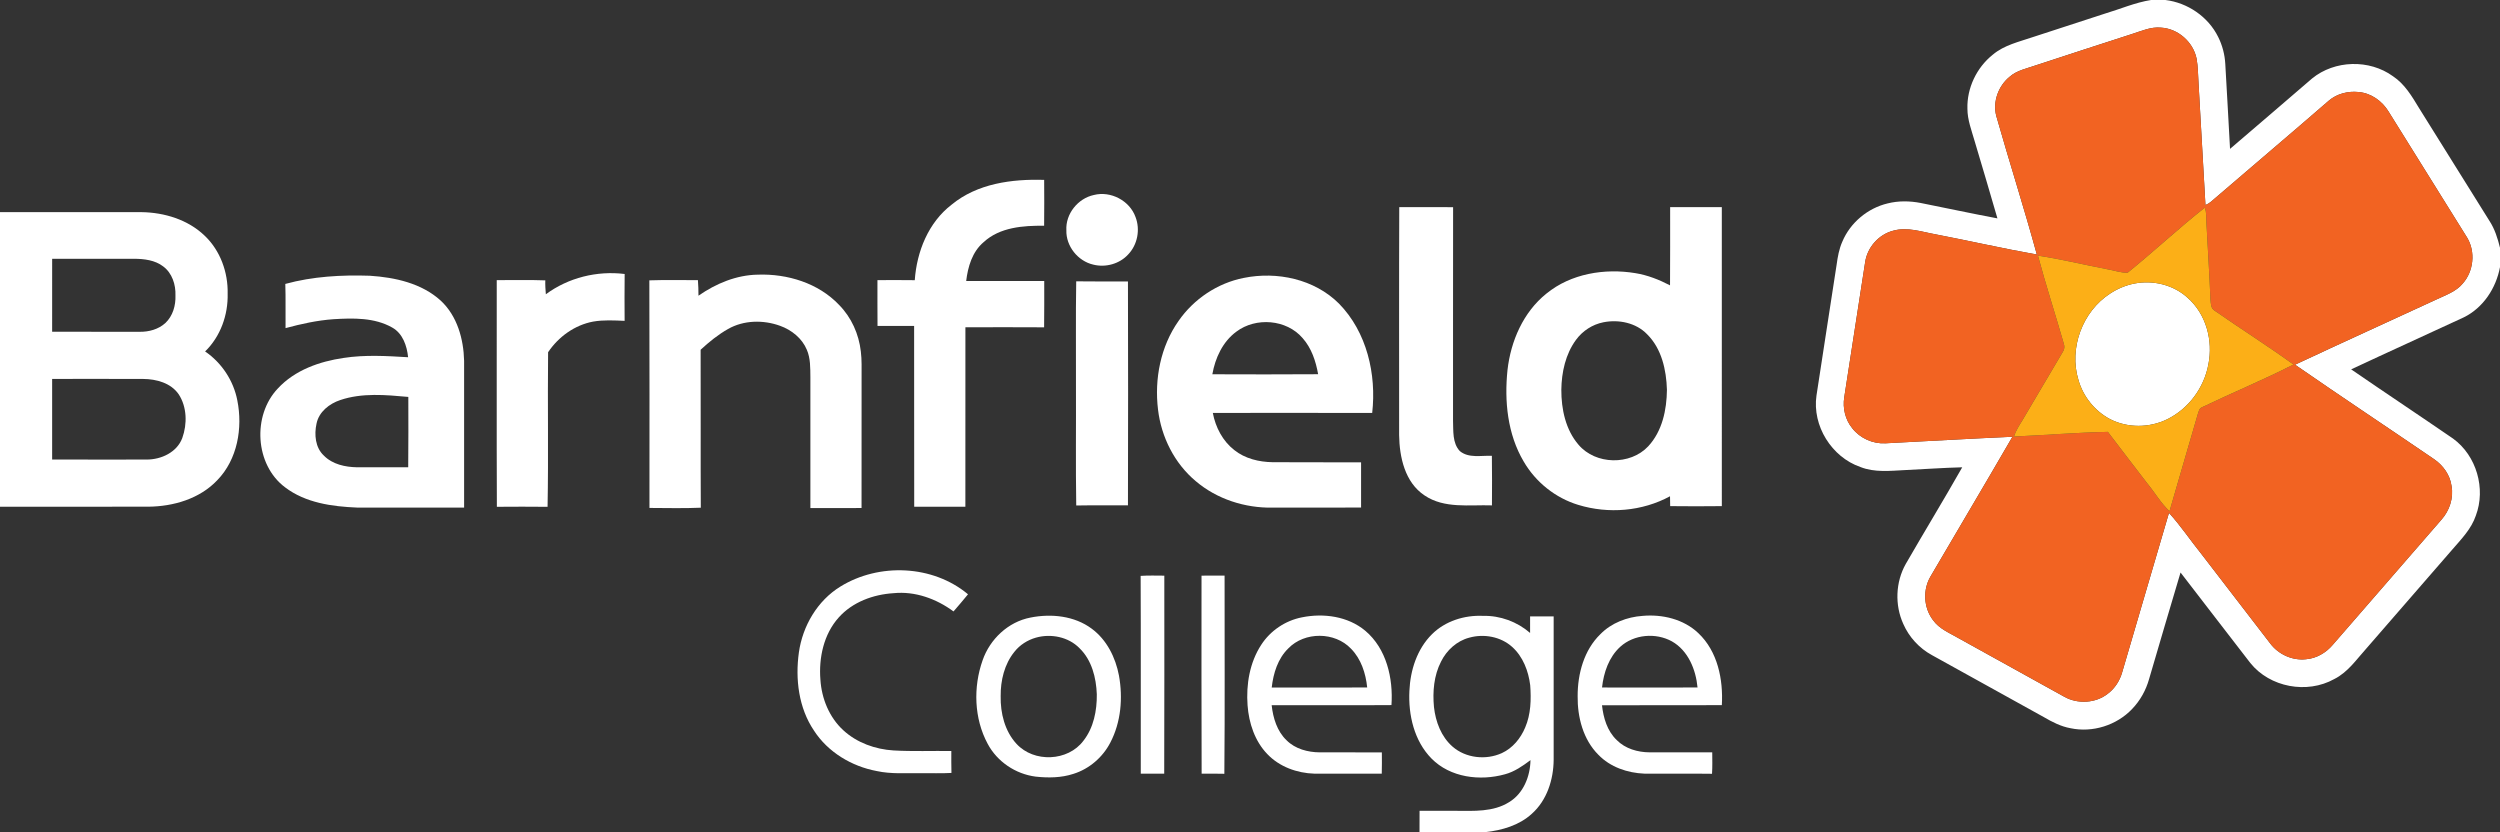 <?xml version="1.0" encoding="UTF-8" ?>
<!DOCTYPE svg PUBLIC "-//W3C//DTD SVG 1.1//EN" "http://www.w3.org/Graphics/SVG/1.1/DTD/svg11.dtd">
<svg width="1379pt" height="459pt" viewBox="0 0 1379 459" version="1.1" xmlns="http://www.w3.org/2000/svg">
<rect x="0" y="0" width="1379" height="459" fill="#333333" stroke="none"/>
<g id="#ffffffff">
<path fill="#ffffff" opacity="1.00" d=" M 1186.53 0.00 L 1194.44 0.00 C 1206.72 1.50 1218.04 9.24 1223.54 20.37 C 1225.86 24.99 1227.19 30.10 1227.47 35.27 C 1228.31 50.88 1229.30 66.49 1230.09 82.12 C 1245.16 69.16 1260.32 56.32 1275.33 43.30 C 1287.79 33.12 1306.94 32.60 1319.96 42.05 C 1326.44 46.34 1330.43 53.14 1334.36 59.63 C 1347.31 80.36 1360.25 101.08 1373.17 121.82 C 1376.11 126.31 1377.72 131.48 1379.00 136.66 L 1379.00 147.32 C 1376.85 158.91 1369.77 169.77 1359.03 175.05 C 1338.35 184.67 1317.55 194.06 1296.90 203.74 C 1315.56 216.57 1334.43 229.10 1353.10 241.92 C 1366.04 251.32 1371.30 269.52 1365.66 284.44 C 1363.21 291.69 1357.78 297.26 1352.88 302.91 C 1337.08 321.10 1321.28 339.29 1305.48 357.48 C 1299.93 363.58 1295.17 370.79 1287.57 374.57 C 1272.57 382.94 1252.06 379.16 1241.28 365.71 C 1228.36 349.14 1215.68 332.38 1202.79 315.79 C 1196.91 335.35 1191.22 354.96 1185.44 374.55 C 1183.72 380.70 1180.52 386.46 1176.08 391.07 C 1167.53 400.08 1154.24 404.28 1142.07 401.68 C 1136.78 400.72 1131.96 398.24 1127.37 395.55 C 1106.82 384.13 1086.22 372.77 1065.66 361.37 C 1058.69 357.58 1053.02 351.42 1049.85 344.16 C 1045.11 333.74 1045.58 321.09 1051.20 311.10 C 1061.48 293.26 1072.20 275.67 1082.37 257.76 C 1071.92 258.02 1061.50 258.80 1051.06 259.28 C 1042.76 259.68 1034.11 260.76 1026.18 257.60 C 1010.30 252.10 999.56 234.87 1001.97 218.18 C 1005.61 194.14 1009.40 170.12 1013.07 146.08 C 1013.67 141.72 1014.42 137.32 1016.24 133.27 C 1020.63 122.81 1030.24 114.80 1041.26 112.19 C 1047.18 110.70 1053.40 110.80 1059.38 111.95 C 1073.52 114.75 1087.61 117.81 1101.78 120.46 C 1097.69 106.16 1093.37 91.93 1089.16 77.67 C 1087.51 71.88 1085.24 66.14 1085.23 60.03 C 1084.88 48.62 1090.28 37.30 1099.19 30.19 C 1105.54 24.80 1113.85 23.03 1121.53 20.39 C 1134.63 16.13 1147.72 11.85 1160.82 7.59 C 1169.38 5.05 1177.67 1.40 1186.53 0.00 M 1175.84 18.81 C 1158.23 24.46 1140.66 30.24 1123.08 35.99 C 1118.07 37.76 1112.52 38.76 1108.43 42.41 C 1102.29 47.46 1099.13 56.04 1101.10 63.82 C 1108.37 89.40 1116.49 114.75 1123.52 140.40 C 1104.85 137.09 1086.36 132.85 1067.75 129.27 C 1060.05 127.90 1052.12 125.04 1044.31 127.25 C 1036.24 129.32 1029.90 136.56 1028.78 144.80 C 1024.95 169.58 1021.11 194.37 1017.28 219.15 C 1016.32 225.15 1017.84 231.54 1021.73 236.25 C 1026.03 241.74 1033.02 244.89 1039.99 244.53 C 1063.35 243.34 1086.69 241.94 1110.06 240.92 C 1095.15 266.69 1079.91 292.25 1064.89 317.95 C 1060.55 325.25 1061.02 335.08 1066.12 341.88 C 1069.63 346.96 1075.58 349.23 1080.72 352.24 C 1100.04 362.93 1119.35 373.63 1138.66 384.32 C 1146.04 388.48 1155.91 387.94 1162.62 382.69 C 1166.54 379.78 1169.29 375.47 1170.61 370.79 C 1179.15 341.48 1187.85 312.22 1196.41 282.91 C 1202.90 290.05 1208.28 298.14 1214.34 305.65 C 1226.95 322.05 1239.56 338.45 1252.18 354.84 C 1256.69 360.90 1264.37 364.47 1271.93 363.64 C 1277.71 363.21 1283.02 360.08 1286.73 355.71 C 1306.71 332.69 1326.72 309.69 1346.69 286.67 C 1351.14 281.64 1353.50 274.71 1352.27 268.03 C 1351.44 261.98 1347.63 256.69 1342.66 253.29 C 1317.13 235.86 1291.36 218.77 1265.94 201.17 C 1291.90 188.99 1318.04 177.18 1344.06 165.13 C 1349.10 162.74 1354.72 160.86 1358.42 156.43 C 1364.48 149.61 1365.60 138.93 1360.88 131.08 C 1346.48 107.86 1331.93 84.75 1317.53 61.53 C 1314.01 55.72 1307.89 51.36 1301.03 50.76 C 1295.18 50.13 1289.05 51.68 1284.55 55.54 C 1263.83 73.52 1242.87 91.23 1222.08 109.12 C 1220.35 110.61 1218.69 112.26 1216.53 113.10 C 1215.30 90.71 1213.98 68.32 1212.72 45.93 C 1212.43 41.38 1212.45 36.79 1211.63 32.30 C 1209.74 23.14 1201.39 15.77 1192.02 15.24 C 1186.36 14.68 1181.11 17.17 1175.84 18.81 Z" />
<path fill="#ffffff" opacity="1.00" d=" M 524.91 112.89 C 539.07 101.21 558.19 98.66 575.96 99.23 C 576.00 107.66 576.06 116.09 575.94 124.52 C 564.37 124.40 551.50 125.32 542.56 133.58 C 536.29 138.87 533.89 147.14 532.95 155.00 C 547.30 155.00 561.65 154.99 576.00 155.00 C 575.96 163.52 576.09 172.04 575.93 180.55 C 561.46 180.45 546.99 180.50 532.52 180.53 C 532.47 213.52 532.51 246.51 532.50 279.50 C 523.10 279.51 513.69 279.47 504.28 279.53 C 504.20 246.27 504.30 213.02 504.23 179.77 C 497.50 179.73 490.77 179.73 484.04 179.77 C 483.95 171.36 484.02 162.94 484.00 154.52 C 490.86 154.49 497.73 154.45 504.59 154.55 C 505.68 138.77 512.09 122.73 524.91 112.89 Z" />
<path fill="#ffffff" opacity="1.00" d=" M 603.37 107.56 C 612.63 105.18 623.10 110.65 626.34 119.67 C 629.04 126.59 627.48 134.94 622.33 140.32 C 617.58 145.56 609.88 147.69 603.07 145.97 C 594.57 144.04 587.95 135.78 588.21 127.02 C 587.70 117.98 594.58 109.43 603.37 107.56 Z" />
<path fill="#ffffff" opacity="1.00" d=" M 771.83 114.24 C 781.72 114.29 791.62 114.20 801.53 114.28 C 801.46 153.52 801.53 192.76 801.49 232.01 C 801.72 237.65 801.06 244.32 805.21 248.79 C 810.15 252.91 817.03 251.15 822.92 251.44 C 823.07 260.55 823.00 269.66 822.96 278.77 C 810.50 278.35 796.70 280.70 785.74 273.25 C 774.92 266.05 771.93 252.15 771.76 239.96 C 771.78 198.05 771.66 156.14 771.83 114.24 Z" />
<path fill="#ffffff" opacity="1.00" d=" M 921.25 114.25 C 930.75 114.25 940.25 114.25 949.75 114.25 C 949.76 169.23 949.73 224.20 949.76 279.18 C 940.26 279.30 930.76 279.29 921.27 279.18 C 921.23 277.37 921.24 275.55 921.18 273.74 C 905.86 282.07 887.20 283.58 870.59 278.50 C 858.00 274.69 847.06 265.95 840.47 254.58 C 831.52 239.48 829.75 221.23 831.54 204.07 C 833.34 188.12 840.25 172.17 852.98 161.96 C 866.53 150.89 885.16 147.87 902.09 150.67 C 908.81 151.75 915.18 154.28 921.19 157.40 C 921.33 143.02 921.21 128.64 921.25 114.25 M 884.43 177.77 C 878.43 178.95 872.98 182.48 869.37 187.40 C 863.53 195.29 861.37 205.33 861.23 214.99 C 861.20 225.66 863.56 237.00 870.69 245.29 C 880.11 256.43 899.23 256.79 909.17 246.17 C 916.90 237.85 919.37 226.05 919.48 215.01 C 919.16 204.10 916.59 192.35 908.58 184.41 C 902.47 178.03 892.88 176.09 884.43 177.77 Z" />
<path fill="#ffffff" opacity="1.00" d=" M 0.00 117.00 C 26.01 117.01 52.01 116.97 78.02 117.02 C 90.66 117.19 103.70 121.14 112.94 130.06 C 121.54 138.24 125.84 150.26 125.57 162.00 C 125.86 173.72 121.62 185.62 113.14 193.86 C 122.28 200.11 128.80 209.95 130.90 220.83 C 133.97 236.08 130.99 253.43 119.86 264.87 C 110.15 275.14 95.68 279.36 81.87 279.49 C 54.58 279.52 27.29 279.49 0.00 279.51 L 0.00 117.00 M 28.77 142.77 C 28.73 156.18 28.74 169.58 28.76 182.99 C 44.85 183.02 60.93 182.98 77.02 183.02 C 82.09 183.10 87.39 181.67 91.20 178.20 C 95.32 174.35 96.98 168.51 96.78 163.00 C 97.00 157.04 94.96 150.61 90.02 146.96 C 85.48 143.46 79.54 142.79 73.99 142.74 C 58.92 142.77 43.84 142.72 28.77 142.77 M 28.76 209.01 C 28.74 223.83 28.74 238.65 28.76 253.47 C 46.17 253.54 63.58 253.49 80.98 253.49 C 88.98 253.48 97.62 249.49 100.55 241.61 C 103.33 233.87 103.17 224.48 98.54 217.45 C 94.22 211.22 86.25 209.09 79.04 209.03 C 62.28 208.96 45.52 209.01 28.76 209.01 Z" />
<path fill="#ffffff" opacity="1.00" d=" M 301.09 162.32 C 313.49 153.16 329.30 149.24 344.56 151.13 C 344.45 159.75 344.49 168.36 344.54 176.98 C 338.75 176.74 332.91 176.39 327.18 177.39 C 317.02 179.28 308.02 185.79 302.33 194.29 C 302.01 222.71 302.58 251.15 302.04 279.56 C 292.72 279.46 283.40 279.47 274.07 279.55 C 273.90 237.88 274.05 196.20 274.00 154.52 C 282.93 154.56 291.86 154.31 300.79 154.65 C 300.70 157.21 300.88 159.77 301.09 162.32 Z" />
<path fill="#ffffff" opacity="1.00" d=" M 157.38 156.61 C 172.53 152.46 188.40 151.58 204.04 152.10 C 217.90 153.01 232.57 156.22 243.12 165.84 C 252.18 174.25 255.71 186.97 256.00 198.99 C 256.00 225.99 256.00 253.00 256.00 280.00 C 236.33 279.99 216.65 280.03 196.98 279.98 C 183.19 279.41 168.51 277.40 157.23 268.79 C 140.59 256.33 139.11 229.13 153.26 214.27 C 162.60 204.16 176.25 199.36 189.58 197.43 C 201.35 195.63 213.28 196.34 225.11 197.05 C 224.47 190.77 222.17 183.92 216.34 180.67 C 206.57 175.12 194.83 175.41 183.96 176.07 C 174.99 176.71 166.17 178.65 157.51 180.99 C 157.41 172.86 157.65 164.73 157.38 156.61 M 187.68 220.67 C 181.66 222.67 175.88 227.19 174.59 233.70 C 173.27 239.71 173.90 246.94 178.67 251.33 C 183.40 256.14 190.42 257.64 196.94 257.75 C 206.35 257.77 215.76 257.72 225.17 257.76 C 225.34 244.82 225.23 231.88 225.23 218.94 C 212.76 217.82 199.77 216.59 187.68 220.67 Z" />
<path fill="#ffffff" opacity="1.00" d=" M 385.28 163.11 C 394.90 156.41 406.17 151.69 418.03 151.50 C 434.29 150.93 451.44 156.15 462.83 168.18 C 469.63 175.05 473.77 184.33 474.84 193.90 C 475.43 198.58 475.22 203.30 475.25 208.00 C 475.24 232.07 475.28 256.15 475.23 280.23 C 465.82 280.27 456.41 280.26 447.01 280.24 C 446.99 256.16 446.99 232.08 447.01 208.01 C 446.94 202.96 447.10 197.69 445.06 192.96 C 442.43 186.61 436.66 182.01 430.30 179.72 C 421.06 176.37 410.26 176.54 401.60 181.47 C 396.08 184.60 391.11 188.62 386.47 192.92 C 386.59 221.96 386.40 251.01 386.56 280.05 C 377.13 280.47 367.67 280.21 358.24 280.18 C 358.22 238.33 358.34 196.48 358.18 154.64 C 367.10 154.33 376.04 154.55 384.97 154.53 C 385.19 157.38 385.28 160.25 385.28 163.11 Z" />
<path fill="#ffffff" opacity="1.00" d=" M 686.05 153.30 C 704.41 149.57 725.04 153.95 738.56 167.45 C 753.95 183.10 759.33 206.44 756.90 227.79 C 727.60 227.71 698.29 227.75 668.99 227.77 C 670.48 235.66 674.41 243.25 680.81 248.24 C 686.75 253.00 694.48 254.83 701.97 254.95 C 718.23 255.09 734.51 254.92 750.77 255.04 C 750.73 263.34 750.73 271.65 750.77 279.96 C 734.52 280.05 718.26 279.96 702.01 280.01 C 686.76 280.29 671.25 275.34 659.57 265.40 C 647.85 255.61 640.55 241.04 638.77 225.96 C 636.70 209.03 640.18 191.11 650.08 177.04 C 658.46 164.94 671.57 156.15 686.05 153.30 M 681.98 182.94 C 674.45 188.46 670.31 197.46 668.73 206.45 C 688.18 206.51 707.63 206.57 727.08 206.42 C 725.81 199.24 723.43 191.99 718.49 186.46 C 709.62 176.13 692.71 174.83 681.98 182.94 Z" />
<path fill="#ffffff" opacity="1.00" d=" M 593.64 155.18 C 603.15 155.33 612.66 155.23 622.18 155.24 C 622.30 196.41 622.29 237.59 622.18 278.76 C 612.67 278.78 603.16 278.66 593.65 278.83 C 593.30 256.89 593.60 234.94 593.50 213.00 C 593.59 193.73 593.31 174.45 593.64 155.18 Z" />
<path fill="#ffffff" opacity="1.00" d=" M 1177.32 156.41 C 1187.62 154.36 1198.93 157.10 1206.71 164.28 C 1216.90 173.22 1220.80 187.91 1218.14 200.99 C 1215.77 213.90 1207.16 225.57 1195.31 231.32 C 1185.57 236.07 1173.59 236.17 1163.92 231.20 C 1155.50 226.75 1149.06 218.75 1146.47 209.59 C 1141.13 192.15 1148.64 171.79 1163.96 161.92 C 1168.01 159.26 1172.55 157.34 1177.32 156.41 Z" />
<path fill="#ffffff" opacity="1.00" d=" M 463.57 323.54 C 484.88 310.39 514.56 311.58 533.95 327.81 C 531.30 330.97 528.71 334.19 525.96 337.27 C 516.53 330.29 504.73 326.00 492.90 327.20 C 481.68 327.89 470.24 332.07 462.63 340.61 C 454.35 349.84 451.57 362.84 452.54 374.94 C 453.20 385.33 457.42 395.71 465.18 402.82 C 472.68 409.74 482.83 413.34 492.93 413.95 C 503.52 414.55 514.14 414.12 524.75 414.25 C 524.76 418.28 524.69 422.32 524.82 426.35 C 519.22 426.68 513.61 426.42 508.00 426.50 C 499.86 426.37 491.62 427.07 483.60 425.31 C 469.77 422.72 456.71 414.92 448.99 403.00 C 440.53 390.48 438.62 374.61 440.66 359.91 C 442.72 345.29 450.86 331.35 463.57 323.54 Z" />
<path fill="#ffffff" opacity="1.00" d=" M 629.18 317.65 C 633.52 317.36 637.88 317.52 642.24 317.53 C 642.22 353.94 642.33 390.35 642.18 426.76 C 637.87 426.74 633.56 426.75 629.25 426.74 C 629.20 390.38 629.35 354.01 629.18 317.65 Z" />
<path fill="#ffffff" opacity="1.00" d=" M 662.76 317.53 C 667.00 317.47 671.24 317.48 675.48 317.52 C 675.43 353.96 675.69 390.40 675.35 426.82 C 671.17 426.69 667.00 426.76 662.82 426.76 C 662.66 390.35 662.78 353.94 662.76 317.53 Z" />
<path fill="#ffffff" opacity="1.00" d=" M 568.41 340.65 C 579.83 338.37 592.64 339.66 602.19 346.78 C 610.49 352.90 615.34 362.68 617.22 372.64 C 619.45 385.00 618.35 398.31 612.48 409.56 C 608.29 417.69 600.86 424.14 592.10 426.86 C 585.40 429.07 578.18 429.14 571.24 428.38 C 560.19 426.96 550.02 420.14 544.79 410.27 C 537.27 396.30 536.77 379.03 542.01 364.20 C 546.06 352.52 556.14 343.00 568.41 340.65 M 571.42 351.72 C 566.80 353.04 562.53 355.73 559.55 359.53 C 554.02 366.34 551.88 375.37 551.97 384.00 C 551.79 393.36 554.22 403.27 560.70 410.30 C 570.29 420.78 589.10 420.04 597.63 408.58 C 603.28 401.39 605.10 391.93 605.00 382.97 C 604.66 373.83 602.23 364.10 595.46 357.55 C 589.36 351.29 579.70 349.39 571.42 351.72 Z" />
<path fill="#ffffff" opacity="1.00" d=" M 695.70 355.67 C 700.75 347.86 709.04 342.29 718.17 340.52 C 730.09 338.10 743.53 339.93 753.08 347.92 C 764.82 357.79 768.55 374.19 767.53 388.93 C 745.50 389.10 723.47 388.94 701.45 389.00 C 702.22 396.03 704.41 403.34 709.67 408.34 C 714.43 413.13 721.39 414.95 727.98 415.00 C 739.39 415.01 750.81 414.98 762.23 415.01 C 762.26 418.92 762.29 422.84 762.18 426.76 C 749.79 426.73 737.41 426.77 725.03 426.75 C 715.47 426.48 705.73 422.97 699.05 415.95 C 692.15 408.81 688.87 398.84 688.16 389.09 C 687.31 377.58 689.30 365.47 695.70 355.67 M 710.64 357.65 C 704.84 363.28 702.37 371.39 701.48 379.23 C 719.03 379.25 736.59 379.29 754.14 379.21 C 753.35 371.44 750.80 363.47 745.20 357.81 C 736.30 348.41 719.62 348.34 710.64 357.65 Z" />
<path fill="#ffffff" opacity="1.00" d=" M 789.86 349.85 C 797.19 342.55 807.79 339.25 818.00 339.71 C 827.47 339.48 836.85 342.93 844.00 349.13 C 844.00 346.09 844.00 343.04 844.00 340.00 C 848.33 339.99 852.66 339.99 857.00 340.00 C 857.00 366.34 857.00 392.68 857.00 419.02 C 856.93 429.98 853.31 441.47 844.92 448.91 C 837.96 455.27 828.56 457.98 819.38 459.00 L 783.00 459.00 C 782.99 455.08 782.98 451.15 783.03 447.23 C 789.68 447.27 796.34 447.24 803.00 447.25 C 812.90 447.28 823.63 447.98 832.39 442.48 C 840.34 437.69 844.05 428.26 844.22 419.29 C 839.91 422.50 835.41 425.68 830.15 427.09 C 816.40 430.93 799.96 428.93 789.61 418.40 C 780.04 408.66 776.75 394.34 777.43 381.05 C 777.92 369.70 781.65 358.00 789.86 349.85 M 810.43 351.74 C 803.60 353.53 797.97 358.66 794.88 364.93 C 790.92 372.62 790.18 381.53 790.98 390.02 C 791.88 398.11 794.95 406.35 801.21 411.82 C 808.52 418.22 819.64 419.40 828.40 415.42 C 834.38 412.68 838.79 407.28 841.29 401.29 C 844.45 393.95 844.64 385.80 844.06 377.95 C 843.10 370.14 840.08 362.21 834.13 356.85 C 827.82 351.15 818.51 349.47 810.43 351.74 Z" />
<path fill="#ffffff" opacity="1.00" d=" M 882.79 349.79 C 888.87 343.59 897.45 340.33 906.02 339.72 C 916.93 338.73 928.67 341.51 936.77 349.21 C 947.48 359.28 950.57 374.81 949.77 388.96 C 927.73 389.06 905.70 388.95 883.66 389.02 C 884.42 395.99 886.56 403.26 891.79 408.22 C 896.51 413.01 903.39 414.96 909.97 414.99 C 921.47 415.01 932.97 414.99 944.47 415.00 C 944.49 418.94 944.62 422.88 944.35 426.82 C 931.91 426.64 919.47 426.81 907.03 426.74 C 897.73 426.37 888.22 423.14 881.66 416.33 C 873.25 407.93 870.09 395.60 870.23 383.99 C 870.20 371.67 873.72 358.58 882.79 349.79 M 893.76 356.74 C 887.46 362.45 884.59 370.96 883.68 379.22 C 901.24 379.27 918.80 379.28 936.36 379.21 C 935.43 369.35 931.21 358.85 922.21 353.77 C 913.32 348.88 901.36 349.87 893.76 356.74 Z" />
</g>
<g id="#f26322ff">
<path fill="#f26322" opacity="1.00" d=" M 1175.84 18.81 C 1181.11 17.17 1186.36 14.68 1192.02 15.24 C 1201.39 15.77 1209.74 23.14 1211.63 32.30 C 1212.45 36.79 1212.43 41.38 1212.72 45.93 C 1213.98 68.32 1215.30 90.71 1216.53 113.10 C 1218.69 112.26 1220.35 110.61 1222.08 109.12 C 1242.87 91.23 1263.83 73.52 1284.55 55.54 C 1289.05 51.68 1295.18 50.13 1301.03 50.76 C 1307.89 51.36 1314.01 55.72 1317.53 61.53 C 1331.93 84.75 1346.48 107.86 1360.88 131.08 C 1365.60 138.93 1364.48 149.61 1358.42 156.43 C 1354.72 160.86 1349.10 162.74 1344.06 165.13 C 1318.04 177.18 1291.90 188.99 1265.94 201.17 C 1291.36 218.77 1317.13 235.86 1342.66 253.29 C 1347.63 256.69 1351.44 261.98 1352.27 268.03 C 1353.50 274.71 1351.14 281.64 1346.69 286.67 C 1326.72 309.69 1306.71 332.69 1286.73 355.71 C 1283.02 360.08 1277.71 363.21 1271.93 363.64 C 1264.37 364.47 1256.69 360.90 1252.18 354.84 C 1239.56 338.45 1226.95 322.05 1214.34 305.65 C 1208.28 298.14 1202.90 290.05 1196.41 282.91 C 1187.85 312.22 1179.15 341.48 1170.61 370.79 C 1169.29 375.47 1166.54 379.78 1162.62 382.69 C 1155.91 387.94 1146.04 388.48 1138.66 384.32 C 1119.35 373.63 1100.04 362.93 1080.72 352.24 C 1075.58 349.23 1069.63 346.96 1066.12 341.88 C 1061.02 335.08 1060.55 325.25 1064.89 317.95 C 1079.91 292.25 1095.15 266.69 1110.06 240.92 C 1086.69 241.94 1063.35 243.34 1039.99 244.53 C 1033.02 244.89 1026.03 241.74 1021.73 236.25 C 1017.84 231.54 1016.32 225.15 1017.28 219.15 C 1021.11 194.37 1024.95 169.58 1028.78 144.80 C 1029.90 136.56 1036.24 129.32 1044.31 127.25 C 1052.12 125.04 1060.05 127.90 1067.75 129.27 C 1086.36 132.85 1104.85 137.09 1123.52 140.40 C 1116.49 114.75 1108.37 89.40 1101.10 63.82 C 1099.13 56.04 1102.29 47.46 1108.43 42.41 C 1112.52 38.76 1118.07 37.76 1123.08 35.99 C 1140.66 30.24 1158.23 24.46 1175.84 18.81 M 1173.59 150.44 C 1169.79 150.52 1166.14 149.13 1162.43 148.53 C 1149.66 146.06 1137.00 142.95 1124.14 141.01 C 1128.49 157.32 1133.76 173.37 1138.40 189.60 C 1138.93 191.08 1138.80 192.65 1137.91 193.97 C 1130.46 206.52 1123.04 219.10 1115.65 231.68 C 1113.84 234.60 1111.94 237.50 1110.90 240.80 C 1128.16 240.02 1145.42 238.59 1162.69 238.22 C 1169.93 247.67 1177.10 257.16 1184.38 266.57 C 1188.59 271.62 1191.87 277.49 1196.70 281.99 C 1201.83 264.09 1207.18 246.25 1212.32 228.35 C 1212.81 226.97 1213.06 225.21 1214.65 224.64 C 1231.36 216.59 1248.59 209.51 1265.10 201.07 C 1250.87 190.80 1236.00 181.40 1221.60 171.36 C 1219.33 170.05 1219.50 167.23 1219.27 164.98 C 1218.72 150.98 1217.78 137.00 1217.06 123.01 C 1216.89 120.18 1217.21 117.24 1216.15 114.54 C 1201.60 126.05 1188.00 138.78 1173.59 150.44 Z" />
</g>
<g id="#fcaf17ff">
<path fill="#fcaf17" opacity="1.00" d=" M 1173.59 150.44 C 1188.00 138.78 1201.60 126.05 1216.15 114.54 C 1217.21 117.24 1216.89 120.18 1217.06 123.01 C 1217.78 137.00 1218.72 150.98 1219.27 164.98 C 1219.50 167.23 1219.33 170.05 1221.60 171.36 C 1236.00 181.40 1250.87 190.80 1265.10 201.07 C 1248.59 209.51 1231.36 216.59 1214.65 224.64 C 1213.06 225.21 1212.81 226.97 1212.32 228.35 C 1207.18 246.25 1201.83 264.09 1196.70 281.99 C 1191.87 277.49 1188.59 271.62 1184.38 266.57 C 1177.10 257.16 1169.93 247.67 1162.69 238.22 C 1145.42 238.59 1128.16 240.02 1110.90 240.80 C 1111.94 237.50 1113.84 234.60 1115.65 231.68 C 1123.04 219.10 1130.46 206.52 1137.91 193.97 C 1138.80 192.65 1138.93 191.08 1138.40 189.60 C 1133.76 173.37 1128.49 157.32 1124.14 141.01 C 1137.00 142.95 1149.66 146.06 1162.43 148.53 C 1166.14 149.13 1169.79 150.52 1173.59 150.44 M 1177.32 156.41 C 1172.55 157.34 1168.01 159.26 1163.96 161.92 C 1148.64 171.79 1141.13 192.15 1146.47 209.59 C 1149.06 218.75 1155.50 226.75 1163.92 231.20 C 1173.59 236.17 1185.57 236.07 1195.31 231.32 C 1207.16 225.57 1215.77 213.90 1218.14 200.99 C 1220.80 187.91 1216.90 173.22 1206.71 164.28 C 1198.93 157.10 1187.62 154.36 1177.32 156.41 Z" />
</g>
</svg>
